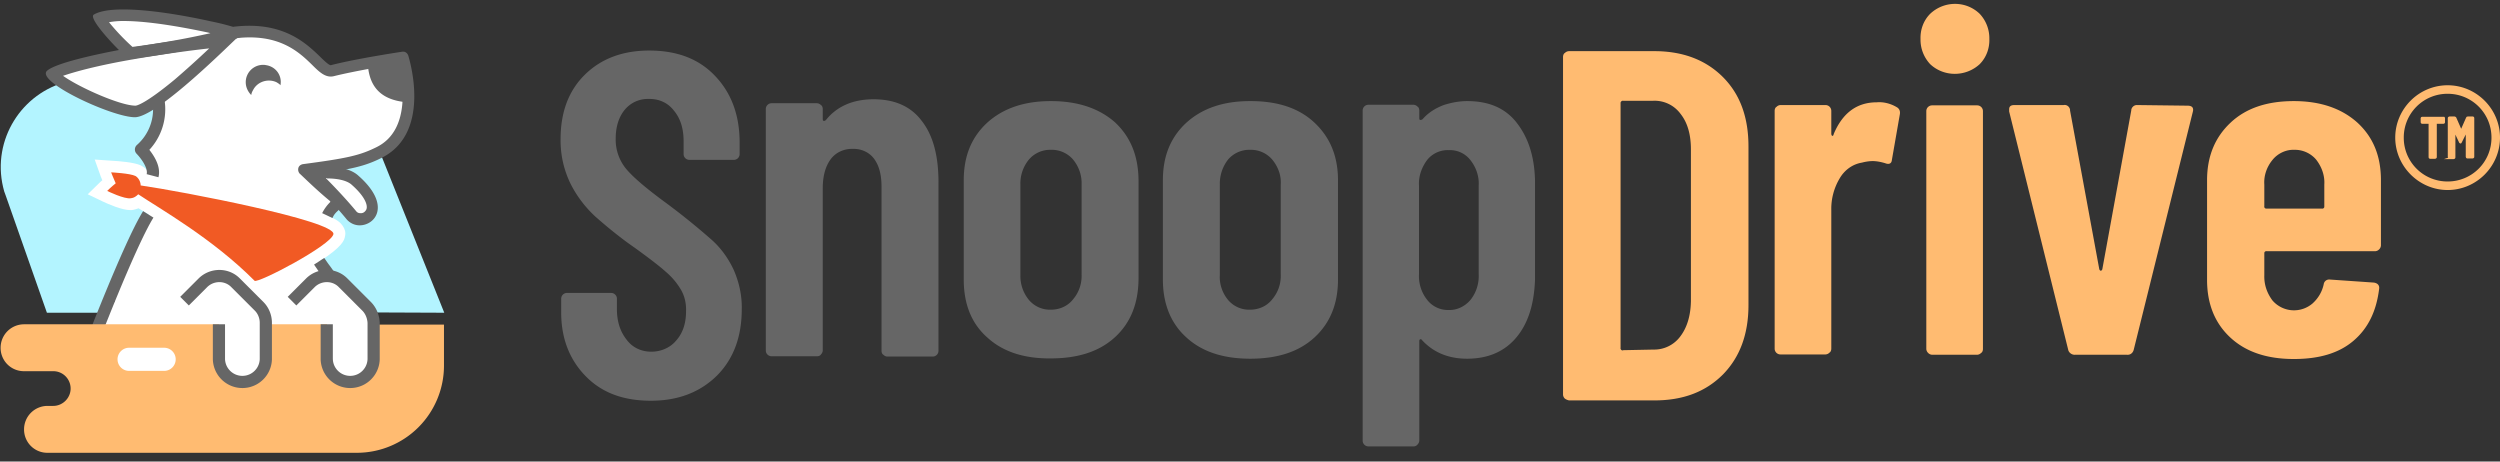 <svg xmlns="http://www.w3.org/2000/svg" width="260" height="48" fill="none"><rect width="100%" height="100%" fill="#333333" stroke="none"/><g clip-path="url(#a)"><g clip-path="url(#b)"><path fill="#fff" d="M19.507 35.247h-8.202v3.959h8.202v-3.959ZM10.103 33.98l1.837-2.66-1.235-.981 1.9-2.344-.697-1.298-3.705-7.316.824-3.198 5.637-.475 1.805-5.036-3.04.602-4.846-1.52-3.04-2.122h.602l7.284-2.122-3.01-3.642 1.838-.601 6.682.855 5.447 1.203 5.447.919 4.085 3.23 7.822-1.457.824 3.959-1.52 4.845-3.642 2.122-3.325.601s1.203.317 1.52.602c.316.317 3.325 2.502 3.325 2.502l-.95 2.375-1.52-.317-2.439-2.723.634 1.647 2.09 2.977-2.122 2.723.316 1.204 3.642 3.641-1.836 1.806H10.103Z"/><path fill="#fff" d="m24.923 30.275 2.723 2.439v5.764l-2.407 1.805-2.122-1.204-.316-4.243v-2.439l2.122-2.122ZM36.387 30.275l2.755 2.407-.19 5.89-2.09 1.52-2.185-1.013-.349-4.212-.031-2.438 2.09-2.154Z"/><path fill="#B3F4FF" d="m46.204 32.524-6.65-16.595-1.805 1.077-3.325.602s1.203.316 1.52.601c.316.317 2.723 2.439 2.723 2.439l-.316 2.439-1.52-.317-2.439-2.724.633 1.647-.981.728c1.171.476 1.393.792 1.583 1.046.253.348.348.728.253 1.108-.063.38-.221 1.045-2.628 2.597l1.425 1.71 2.438 1.805 1.52 1.805 7.57.032ZM14.632 17.196c.38.19.697.475.918.855l-.57-2.375 1.805-5.035-3.04.601L8.9 9.722 7.095 8.456C2.218 9.659-.822 14.536.318 19.445c.063.316.158.601.285.918l4.275 12.16h6.144l4.465-10.197-.095-.063-.982-.602c-.19.064-.348.127-.538.159-.095.031-.222.031-.317.031-.887 0-2.312-.633-2.85-.886l-1.583-.76L10.357 19s.126-.127.285-.253c-.095-.254-.159-.38-.159-.38l-.633-1.774 1.837.127c.665.032 2.248.158 2.945.475Z"/><path stroke="#666" stroke-linejoin="round" stroke-width="1.267" d="M15.421 22.295C13.427 25.493 9.247 36.45 9.247 36.45M16.467 10.387a5.57 5.57 0 0 1-1.805 5.162s1.52 1.52 1.204 2.724"/><path fill="#666" d="M12.857 2.185c3.009 0 7.157.855 8.804 1.204l.222.063a86.756 86.756 0 0 1-8.107 1.425 23.196 23.196 0 0 1-2.439-2.565 7.987 7.987 0 0 1 1.52-.127ZM12.825.982c-1.33 0-2.438.158-3.071.538-.697.412 3.071 4.275 3.673 4.624 0 0 8.202-.919 12.73-2.692a24.998 24.998 0 0 0-4.243-1.235C19.222 1.615 15.55.982 12.825.982Z"/><path fill="#666" d="m34.582 22.675-1.077-.507c.253-.507.57-.887.823-1.14l.064-.063c-1.457-1.172-3.104-2.819-3.199-2.882a.64.64 0 0 1-.158-.633c.063-.222.285-.349.475-.38 4.529-.602 5.89-.887 7.664-1.774 3.642-1.805 2.692-7.03 2.28-8.677-1.298.221-4.687.791-6.714 1.298-.855.222-1.52-.412-2.28-1.172-1.362-1.33-3.452-3.325-8.044-2.755l-.158-1.203c5.162-.634 7.569 1.71 9.025 3.103.412.412.982.95 1.14.887 2.566-.665 7.158-1.362 7.38-1.393.316-.064.57.126.664.411.095.349 2.47 7.98-2.755 10.61-1.805.918-3.293 1.203-6.809 1.71.665.633 1.616 1.488 2.439 2.121.285.254.348.507.348.665.032.412-.285.697-.506.982-.222.19-.475.443-.602.792Z"/><path stroke="#666" stroke-linejoin="round" stroke-width="1.267" d="M34.361 28.882c-.316-.602-.57-.792-1.171-1.71"/><path fill="#F15A24" d="M14.63 19.286c0-.38-.222-.792-.538-.982-.57-.284-2.534-.38-2.534-.38s.222.57.475 1.14c-.475.38-.886.792-.886.792s1.805.887 2.47.76c.316-.031.538-.19.76-.411 2.216 1.488 7.727 4.592 12.097 8.994.317.316 7.949-3.674 8.202-4.846.222-1.393-15.834-4.465-20.046-5.067Z"/><path fill="#666" d="M21.756 5.035a99.18 99.18 0 0 1-3.578 3.23c-3.136 2.597-3.99 2.724-4.086 2.724-1.583 0-5.858-1.9-7.537-3.104 1.109-.38 3.389-1.045 7.442-1.741 2.756-.475 5.669-.887 7.76-1.109Zm2.122-1.33c-3.579 0-17.196 2.122-18.97 3.642-1.298 1.109 6.746 4.845 9.121 4.845S24.258 4.244 24.606 3.99c.412-.221.032-.285-.728-.285ZM34.013 18.558c1.14 0 2.026.221 2.501.602 1.425 1.235 1.774 2.185 1.584 2.628-.127.253-.349.412-.633.38a.51.51 0 0 1-.412-.19c-.887-1.077-2.122-2.407-3.167-3.452h.127m0-1.172c-.919 0-1.805.127-2.724.317 0 0 3.167 3.167 4.782 5.162.348.38.823.602 1.33.602 1.647 0 3.325-2.122-.127-5.162-.791-.729-2.058-.919-3.261-.919ZM41.866 9.976c-2.28-.349-2.85-1.774-3.009-3.23 1.077-.19 1.996-.349 2.566-.412.316 1.203.475 2.438.443 3.642Z"/><path fill="#666" d="M40.98 7.03c.158.729.253 1.457.285 2.186a2.38 2.38 0 0 1-1.71-1.932c.538-.095 1.013-.19 1.425-.254Zm.918-1.361-3.673.601c.063 1.774.538 4.117 4.18 4.37.158-1.646-.032-3.356-.507-4.971Z"/><path fill="#FFBB71" d="M38.888 33.727v4.719l-2.407 1.647-2.153-1.046-.317-4.211v-1.109h-6.365v4.719l-2.439 1.805-2.121-1.203-.317-4.212v-1.109H2.501a2.44 2.44 0 0 0-2.438 2.439A2.42 2.42 0 0 0 2.5 38.604h3.04c1.014 0 1.805.824 1.805 1.805 0 .982-.823 1.805-1.805 1.805H4.94a2.44 2.44 0 0 0-2.438 2.439 2.42 2.42 0 0 0 2.438 2.438h32.144a9.069 9.069 0 0 0 9.09-9.089V33.76h-7.285v-.032Zm-21.82 4.846h-3.641a1.203 1.203 0 1 1 0-2.407h3.642a1.203 1.203 0 1 1 0 2.407Z"/><path fill="#666" d="M26.127 8.519c0-.19.063-.348.127-.475.316-.602 1.045-.855 1.646-.539.159.064.317.19.38.317-.126-.032-.285-.032-.38-.032-.665-.031-1.298.254-1.773.729Z"/><path fill="#666" d="M27.362 6.745a1.804 1.804 0 0 0-1.805 1.806c0 .506.221.981.57 1.33.031-.19.095-.349.19-.507.443-.887 1.552-1.235 2.438-.823.159.095.317.19.412.316.19-1.013-.475-1.932-1.489-2.09-.158-.032-.221-.032-.316-.032Z"/><path stroke="#666" stroke-linejoin="round" stroke-width="1.267" d="m19.191 31.32 1.9-1.9c.95-.95 2.502-.95 3.42 0l2.44 2.439c.443.443.696 1.076.696 1.71v3.8a2.44 2.44 0 0 1-4.877 0v-3.642M30.371 31.32l1.9-1.9c.95-.95 2.502-.95 3.42 0l2.439 2.439c.443.443.697 1.076.728 1.71v3.8a2.44 2.44 0 0 1-4.877 0v-3.642"/><path fill="#666" d="M73.85 24.797a71.058 71.058 0 0 0-4.687-3.769c-2.027-1.488-3.388-2.66-4.085-3.515a4.78 4.78 0 0 1-1.045-3.104c0-1.267.348-2.312.981-3.04a3.086 3.086 0 0 1 2.439-1.077c1.045-.031 1.995.38 2.628 1.204.665.791 1.014 1.836 1.014 3.198v1.33c0 .349.285.602.602.602h4.623a.601.601 0 0 0 .602-.602v-1.203c0-2.882-.887-5.194-2.565-6.935-1.679-1.774-3.959-2.629-6.84-2.629-2.724 0-4.973.823-6.683 2.502-1.71 1.678-2.533 3.927-2.533 6.714a10.227 10.227 0 0 0 1.045 4.655 12.07 12.07 0 0 0 2.597 3.42c1.298 1.14 2.66 2.249 4.085 3.23 1.488 1.077 2.565 1.9 3.23 2.502a7.247 7.247 0 0 1 1.552 1.837c.412.697.57 1.488.538 2.28 0 1.235-.348 2.28-1.045 3.04-.633.76-1.615 1.14-2.565 1.14-1.013 0-1.932-.411-2.534-1.203-.665-.823-1.045-1.869-1.045-3.23v-1.077a.601.601 0 0 0-.601-.602h-4.592a.601.601 0 0 0-.602.602v1.425c0 2.692.855 4.909 2.565 6.65 1.71 1.742 3.959 2.534 6.777 2.534 2.819 0 5.099-.887 6.84-2.597 1.742-1.742 2.597-4.053 2.597-6.935.032-1.425-.284-2.819-.855-4.117-.601-1.267-1.425-2.375-2.438-3.23ZM90.855 10.324c-2.09 0-3.737.697-4.877 2.059-.095.126-.19.19-.253.19h-.032c-.095 0-.126-.064-.126-.19v-1.046c0-.158-.064-.348-.19-.411a.613.613 0 0 0-.412-.19h-4.719a.601.601 0 0 0-.602.601v25.114c0 .348.285.601.602.601h4.719c.158 0 .348-.063.412-.19a.613.613 0 0 0 .19-.411V19.57c0-1.267.285-2.28.823-3.008.538-.729 1.425-1.109 2.312-1.077.855-.032 1.71.348 2.217 1.045.506.697.76 1.647.76 2.882v17.07c0 .158.063.348.19.411.126.127.285.19.411.19H97a.601.601 0 0 0 .602-.602V18.938c0-2.755-.57-4.877-1.742-6.365-1.108-1.489-2.787-2.249-5.004-2.249ZM115.97 12.73c-1.647-1.456-3.864-2.216-6.682-2.216-2.787 0-4.972.76-6.619 2.248-1.647 1.52-2.439 3.484-2.439 5.986v10.324c0 2.533.792 4.56 2.439 6.017 1.615 1.488 3.832 2.217 6.619 2.185 2.85 0 5.067-.728 6.682-2.217 1.615-1.488 2.407-3.483 2.438-6.017V18.716c-.031-2.502-.823-4.465-2.438-5.985Zm-8.962 3.864a2.899 2.899 0 0 1 2.28-1.013 2.922 2.922 0 0 1 2.312 1.013c.601.729.918 1.647.886 2.566v9.405a3.732 3.732 0 0 1-.886 2.565c-.571.729-1.426 1.077-2.312 1.077a2.855 2.855 0 0 1-2.28-1.013 3.92 3.92 0 0 1-.887-2.597V19.19a3.919 3.919 0 0 1 .887-2.597ZM136.712 12.762c-1.615-1.52-3.831-2.248-6.65-2.248h-.063c-2.787 0-4.972.76-6.619 2.248-1.647 1.52-2.439 3.484-2.439 5.986v10.324c0 2.533.824 4.56 2.439 6.017 1.615 1.488 3.832 2.217 6.65 2.217 2.851 0 5.067-.729 6.682-2.217 1.616-1.489 2.439-3.484 2.439-6.017V18.748c0-2.502-.823-4.465-2.439-5.986Zm-8.993 3.832a2.899 2.899 0 0 1 2.28-1.013 2.918 2.918 0 0 1 2.311 1.013c.602.729.951 1.647.887 2.566v9.405a3.728 3.728 0 0 1-.887 2.565c-.57.729-1.425 1.077-2.311 1.077a2.855 2.855 0 0 1-2.28-1.013c-.602-.729-.919-1.679-.856-2.597V19.19a4.066 4.066 0 0 1 .856-2.597ZM157.709 12.73c-1.203-1.52-2.913-2.216-5.13-2.216-.823 0-1.647.158-2.438.412-.824.316-1.552.76-2.122 1.393a.377.377 0 0 1-.285.158c-.095 0-.127-.063-.127-.158v-.823c0-.159-.063-.349-.19-.412a.614.614 0 0 0-.412-.19h-4.686a.601.601 0 0 0-.602.602v34.329c0 .348.285.601.602.601h4.686a.51.51 0 0 0 .412-.19.612.612 0 0 0 .19-.411V35.469c0-.095.032-.158.095-.19h.032c.063 0 .127.032.158.095 1.172 1.267 2.724 1.932 4.687 1.932 2.154 0 3.864-.729 5.099-2.185 1.235-1.457 1.868-3.452 1.963-6.018V18.748c-.063-2.534-.728-4.497-1.932-6.017Zm-4.781 18.464c-.571.665-1.394 1.076-2.249 1.045a2.728 2.728 0 0 1-2.248-1.045 3.97 3.97 0 0 1-.855-2.692v-9.184c-.064-.982.285-1.932.855-2.692a2.749 2.749 0 0 1 2.248-1.013 2.69 2.69 0 0 1 2.249 1.045c.601.76.918 1.71.855 2.66v9.184a3.981 3.981 0 0 1-.855 2.692Z"/><path fill="#FFBB71" d="M162.745 41.454a.612.612 0 0 1-.19-.411V5.922c0-.158.063-.348.19-.412a.624.624 0 0 1 .443-.19h8.867c2.977 0 5.352.919 7.126 2.692 1.805 1.805 2.66 4.212 2.66 7.22v16.5c0 3.009-.887 5.415-2.66 7.22-1.805 1.806-4.149 2.692-7.126 2.692h-8.867a1.106 1.106 0 0 1-.443-.19Zm6.08-5.035 3.135-.063a3.377 3.377 0 0 0 2.787-1.362c.697-.919 1.077-2.122 1.109-3.674V15.55c0-1.552-.349-2.788-1.077-3.706a3.347 3.347 0 0 0-2.882-1.362h-3.072c-.127-.031-.253.064-.285.19v25.494c-.032.126.063.253.19.285.063-.032.095-.032.095-.032ZM197.264 11.147c.285.159.38.444.316.76l-.823 4.72c-.032.38-.285.506-.697.347-.412-.126-.887-.221-1.298-.221-.349 0-.76.063-1.109.158-.981.158-1.805.76-2.311 1.615a6.165 6.165 0 0 0-.887 3.325v14.41c0 .158-.064.348-.19.411a.614.614 0 0 1-.412.19h-4.687a.602.602 0 0 1-.602-.601V11.527c0-.158.064-.348.19-.411a.614.614 0 0 1 .412-.19h4.687c.348 0 .602.285.602.601v2.344c0 .127.032.222.095.253.063.032.127-.031.158-.19.919-2.185 2.407-3.293 4.465-3.293.697-.064 1.457.126 2.091.506ZM200.748 6.682a3.712 3.712 0 0 1-1.014-2.628c-.031-.982.317-1.932 1.014-2.629 1.457-1.362 3.705-1.362 5.13 0a3.712 3.712 0 0 1 1.014 2.629c.031.981-.317 1.931-1.014 2.628-1.457 1.33-3.705 1.33-5.13 0Zm-.222 30.022a.612.612 0 0 1-.19-.412V11.56c0-.348.285-.602.602-.602h4.687a.6.6 0 0 1 .601.602v24.733c0 .159-.063.349-.19.412a.612.612 0 0 1-.411.19h-4.687a.614.614 0 0 1-.412-.19ZM215.095 36.387l-6.144-24.796v-.222c0-.317.19-.443.539-.443h5.13c.317-.064.602.158.665.475v.095l3.04 16.5c.032.094.095.158.158.158.064 0 .127-.064.159-.159l3.008-16.5c0-.316.285-.57.57-.57h.095l5.194.064c.475 0 .665.222.538.665l-6.143 24.733c-.095.349-.38.539-.697.507h-5.384c-.348.032-.665-.222-.728-.507ZM247.428 25.937a.614.614 0 0 1-.412.19h-11.274c-.126-.032-.253.063-.253.19V28.628c-.032.982.285 1.869.855 2.629a2.96 2.96 0 0 0 4.18.285l.032-.032a3.713 3.713 0 0 0 1.108-1.931.568.568 0 0 1 .634-.507l4.592.317c.38.063.601.285.538.665-.285 2.311-1.14 4.085-2.66 5.383-1.52 1.299-3.579 1.9-6.207 1.9-2.787 0-4.972-.728-6.587-2.216-1.615-1.489-2.439-3.484-2.439-6.018V18.748c0-2.502.824-4.465 2.439-5.986 1.615-1.52 3.8-2.248 6.587-2.248 2.755 0 4.972.76 6.619 2.248 1.646 1.52 2.438 3.484 2.438 5.986v6.777a.612.612 0 0 1-.19.412Zm-11.084-9.31c-.602.727-.918 1.646-.855 2.564v2.249c-.032.126.063.253.19.253h5.795c.127.032.254-.063.254-.19V19.191c.063-.95-.285-1.868-.855-2.597a2.901 2.901 0 0 0-2.281-1.013c-.855-.032-1.71.38-2.248 1.045Z"/><path fill="#FFBB71" stroke="#FFBB71" stroke-miterlimit="10" stroke-width=".158" d="M254.172 12.224s.031.032.031.063v.444c0 .031-.031.063-.063.063h-.76c-.032 0-.032 0-.032.032v3.515c0 .032 0 .032-.031.063 0 0-.032.032-.064.032h-.538c-.032 0-.063-.032-.063-.063v-3.547c0-.032 0-.032-.032-.032h-.729c-.031 0-.063-.032-.063-.063v-.444c0-.031.032-.063.063-.063h2.281ZM254.68 16.373s-.032-.032-.032-.064v-4.022c0-.031 0-.031.032-.063 0 0 .032-.031.063-.031h.539c.031 0 .063.031.095.063l.57 1.298c0 .032.032.032.032 0l.57-1.298c0-.032.031-.063.095-.063h.538c.032 0 .063.031.063.063v4.053c0 .032 0 .032-.031.064 0 0-.032.031-.064.031h-.538c-.032 0-.032 0-.063-.031 0 0-.032-.032-.032-.064v-2.628s-.032 0-.032.032l-.538 1.076c0 .032-.032.064-.063.064-.032 0-.032-.032-.064-.064l-.507-1.076s0-.032-.031 0v2.66c0 .031 0 .031-.032.063 0 0-.032.032-.063.032h-.539c.095-.032.064-.064.032-.095Z"/><path fill="#FFBB71" d="M254.552 9.754a4.542 4.542 0 0 1 4.561 4.56 4.542 4.542 0 0 1-4.561 4.56 4.541 4.541 0 0 1-4.56-4.56 4.541 4.541 0 0 1 4.56-4.56Zm0-.887c-3.008 0-5.447 2.47-5.447 5.447s2.471 5.447 5.447 5.447c3.009 0 5.448-2.47 5.448-5.447s-2.439-5.447-5.448-5.447Z"/></g></g><defs><clipPath id="a"><path fill="#fff" d="M0 0h260v48H0z"/></clipPath><clipPath id="b"><path fill="#fff" d="M0 0h260v47.186H0z"/></clipPath></defs></svg>